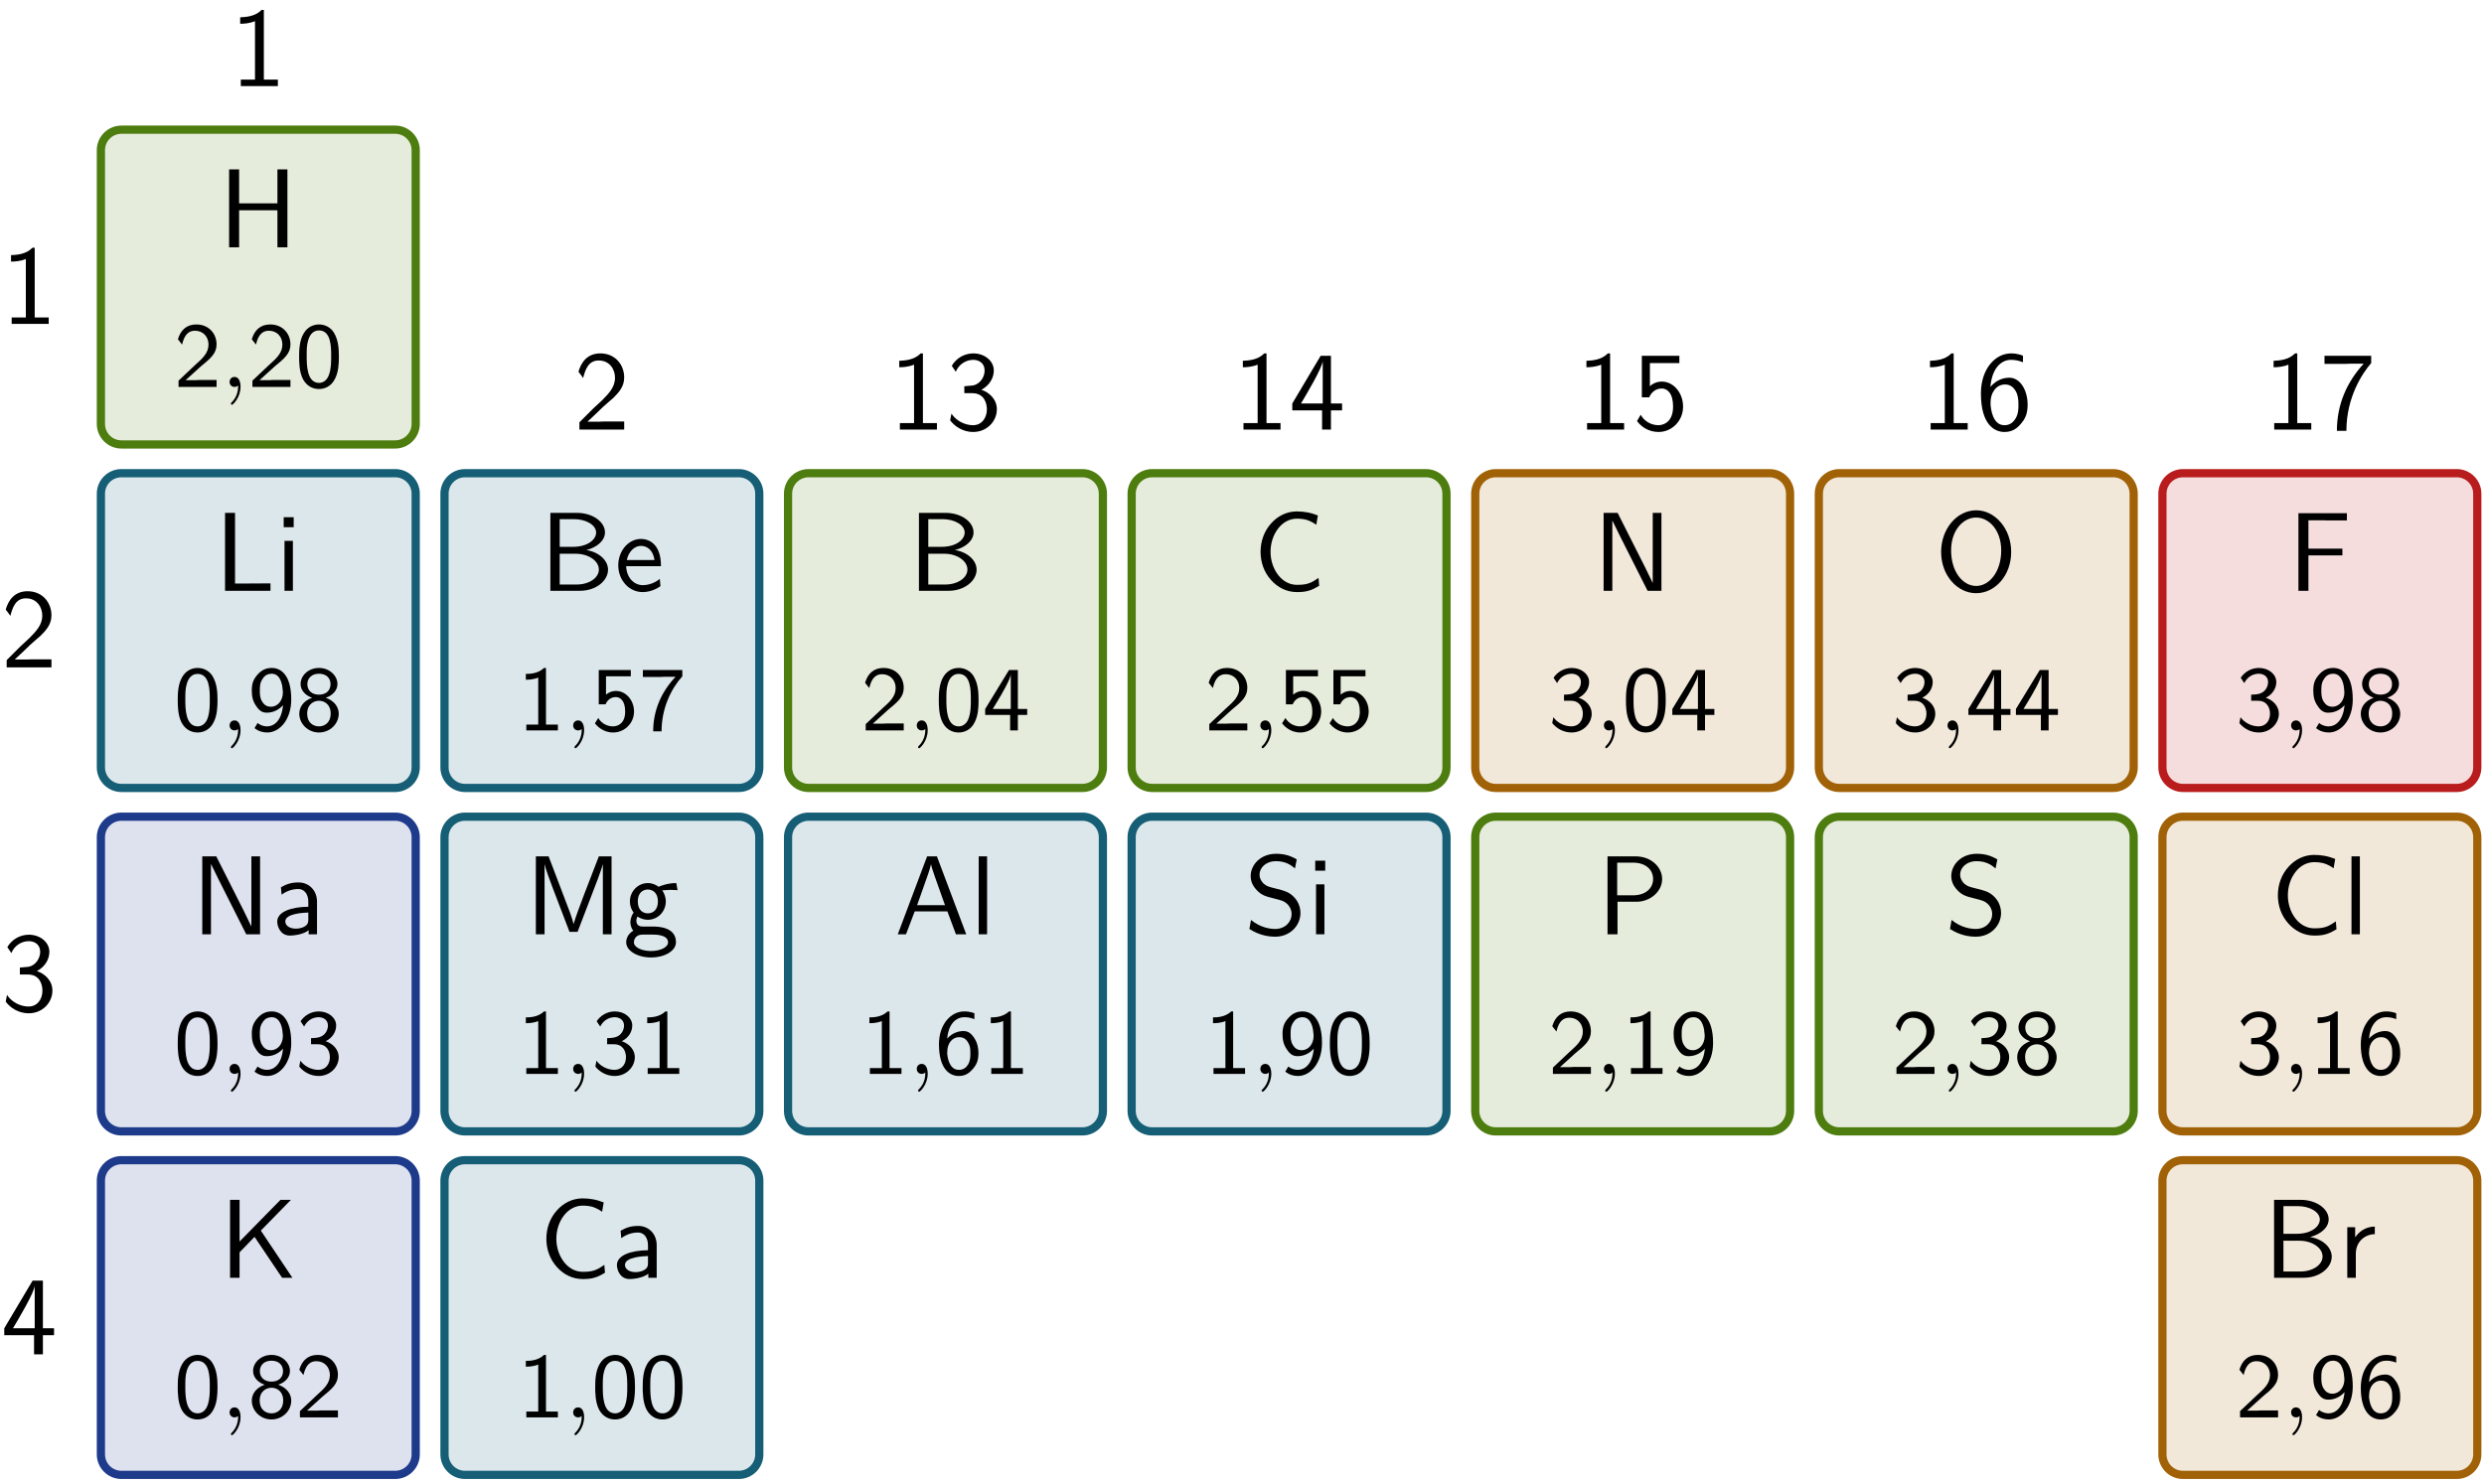 <?xml version="1.0" encoding="UTF-8"?>
<svg xmlns="http://www.w3.org/2000/svg" xmlns:xlink="http://www.w3.org/1999/xlink" width="241" height="144" viewBox="0 0 241 144">
<defs>
<g>
<g id="glyph-0-0">
<path d="M 5.438 0 L 5.438 -0.719 L 2.531 -0.703 L 2 -0.703 L 2 -7.562 L 1.031 -7.562 L 1.031 0 Z M 5.438 0 "/>
</g>
<g id="glyph-0-1">
<path d="M 1.703 0 L 1.703 -4.844 L 0.891 -4.844 L 0.891 0 Z M 1.781 -6.172 L 1.781 -7.141 L 0.812 -7.141 L 0.812 -6.172 Z M 1.781 -6.172 "/>
</g>
<g id="glyph-0-2">
<path d="M 6.656 0 L 6.656 -7.562 L 5.812 -7.562 L 5.812 -0.781 L 5.797 -0.781 L 5.078 -2.266 L 2.406 -7.562 L 1.047 -7.562 L 1.047 0 L 1.891 0 L 1.891 -6.797 L 1.906 -6.797 L 2.641 -5.297 L 5.312 0 Z M 6.656 0 "/>
</g>
<g id="glyph-0-3">
<path d="M 4.453 0 L 4.453 -3.156 C 4.453 -4.266 3.672 -5.031 2.656 -5.031 C 1.953 -5.031 1.469 -4.859 0.953 -4.562 L 1.016 -3.844 C 1.578 -4.25 2.125 -4.391 2.656 -4.391 C 3.172 -4.391 3.609 -3.953 3.609 -3.141 L 3.609 -2.672 C 1.969 -2.656 0.594 -2.188 0.594 -1.234 C 0.594 -0.766 0.891 0.125 1.828 0.125 C 1.984 0.125 3.016 0.094 3.641 -0.391 L 3.641 0 Z M 3.609 -1.438 C 3.609 -1.234 3.609 -0.953 3.234 -0.75 C 2.922 -0.562 2.516 -0.547 2.391 -0.547 C 1.859 -0.547 1.375 -0.797 1.375 -1.25 C 1.375 -2.016 3.141 -2.094 3.609 -2.109 Z M 3.609 -1.438 "/>
</g>
<g id="glyph-0-4">
<path d="M 7.094 0 L 4.031 -4.578 L 6.953 -7.562 L 5.938 -7.562 L 1.969 -3.516 L 1.969 -7.562 L 1.047 -7.562 L 1.047 0 L 1.969 0 L 1.969 -2.469 L 3.422 -3.969 L 6.094 0 Z M 7.094 0 "/>
</g>
<g id="glyph-0-5">
<path d="M 6.656 -2.047 C 6.656 -3 5.703 -3.781 4.547 -3.953 C 5.547 -4.203 6.359 -4.844 6.359 -5.672 C 6.359 -6.672 5.188 -7.562 3.641 -7.562 L 1.062 -7.562 L 1.062 0 L 3.938 0 C 5.5 0 6.656 -0.984 6.656 -2.047 Z M 5.5 -5.656 C 5.5 -5 4.734 -4.266 3.234 -4.266 L 1.969 -4.266 L 1.969 -6.953 L 3.344 -6.953 C 4.547 -6.953 5.5 -6.375 5.5 -5.656 Z M 5.766 -2.062 C 5.766 -1.25 4.812 -0.609 3.625 -0.609 L 1.969 -0.609 L 1.969 -3.594 L 3.547 -3.594 C 4.703 -3.594 5.766 -2.938 5.766 -2.062 Z M 5.766 -2.062 "/>
</g>
<g id="glyph-0-6">
<path d="M 4.516 -2.391 C 4.516 -2.766 4.5 -3.578 4.078 -4.234 C 3.625 -4.906 2.969 -5.031 2.578 -5.031 C 1.359 -5.031 0.375 -3.875 0.375 -2.469 C 0.375 -1.031 1.422 0.125 2.734 0.125 C 3.422 0.125 4.047 -0.141 4.469 -0.453 L 4.406 -1.156 C 3.719 -0.594 3 -0.547 2.75 -0.547 C 1.875 -0.547 1.172 -1.312 1.141 -2.391 Z M 3.891 -2.984 L 1.203 -2.984 C 1.375 -3.812 1.953 -4.359 2.578 -4.359 C 3.141 -4.359 3.75 -3.984 3.891 -2.984 Z M 3.891 -2.984 "/>
</g>
<g id="glyph-0-7">
<path d="M 8.438 0 L 8.438 -7.562 L 7.203 -7.562 L 5.781 -3.875 C 5.406 -2.875 4.891 -1.531 4.766 -1.016 L 4.75 -1.016 C 4.703 -1.25 4.562 -1.641 4.406 -2.109 L 2.688 -6.625 L 2.328 -7.562 L 1.094 -7.562 L 1.094 0 L 1.938 0 L 1.938 -6.766 L 1.953 -6.766 C 2.016 -6.406 2.453 -5.219 2.734 -4.484 L 4.359 -0.234 L 5.141 -0.234 L 6.594 -4.031 L 7.125 -5.422 C 7.234 -5.734 7.531 -6.516 7.578 -6.766 L 7.594 -6.766 L 7.594 0 Z M 8.438 0 "/>
</g>
<g id="glyph-0-8">
<path d="M 5.297 -4.281 L 5.172 -4.969 C 4.406 -4.969 3.781 -4.75 3.453 -4.609 C 3.219 -4.797 2.844 -4.969 2.406 -4.969 C 1.469 -4.969 0.672 -4.172 0.672 -3.188 C 0.672 -2.781 0.812 -2.391 1.031 -2.109 C 0.719 -1.656 0.719 -1.234 0.719 -1.172 C 0.719 -0.891 0.812 -0.578 1 -0.344 C 0.438 -0.016 0.312 0.484 0.312 0.781 C 0.312 1.594 1.391 2.25 2.719 2.25 C 4.062 2.25 5.141 1.609 5.141 0.766 C 5.141 -0.75 3.312 -0.75 2.891 -0.75 L 1.938 -0.75 C 1.781 -0.75 1.297 -0.75 1.297 -1.328 C 1.297 -1.453 1.344 -1.625 1.422 -1.719 C 1.641 -1.562 2 -1.406 2.406 -1.406 C 3.391 -1.406 4.156 -2.219 4.156 -3.188 C 4.156 -3.703 3.922 -4.109 3.797 -4.281 L 3.844 -4.266 C 4.078 -4.266 4.391 -4.312 4.641 -4.312 C 4.844 -4.312 5.297 -4.281 5.297 -4.281 Z M 3.391 -3.188 C 3.391 -2.328 2.875 -2.031 2.406 -2.031 C 2 -2.031 1.438 -2.281 1.438 -3.188 C 1.438 -4.094 2 -4.344 2.406 -4.344 C 2.875 -4.344 3.391 -4.031 3.391 -3.188 Z M 4.375 0.781 C 4.375 1.266 3.625 1.625 2.719 1.625 C 1.844 1.625 1.062 1.281 1.062 0.781 C 1.062 0.734 1.062 0.031 1.922 0.031 L 2.906 0.031 C 3.141 0.031 4.375 0.031 4.375 0.781 Z M 4.375 0.781 "/>
</g>
<g id="glyph-0-9">
<path d="M 6.406 -0.484 L 6.344 -1.25 C 6.016 -1.031 5.703 -0.812 5.328 -0.703 C 4.984 -0.594 4.609 -0.578 4.234 -0.578 C 3.516 -0.578 2.875 -0.953 2.438 -1.516 C 1.938 -2.156 1.688 -2.969 1.688 -3.781 C 1.688 -4.609 1.938 -5.422 2.438 -6.062 C 2.875 -6.625 3.516 -7 4.234 -7 C 4.562 -7 4.891 -6.969 5.219 -6.875 C 5.547 -6.766 5.844 -6.609 6.125 -6.406 L 6.281 -7.312 C 5.953 -7.438 5.609 -7.547 5.266 -7.609 C 4.922 -7.672 4.578 -7.703 4.234 -7.703 C 3.266 -7.703 2.391 -7.266 1.75 -6.547 C 1.062 -5.797 0.719 -4.797 0.719 -3.781 C 0.719 -2.766 1.062 -1.781 1.75 -1.031 C 2.391 -0.312 3.266 0.125 4.234 0.125 C 4.609 0.125 5 0.109 5.359 0 C 5.734 -0.094 6.078 -0.297 6.406 -0.484 Z M 6.406 -0.484 "/>
</g>
<g id="glyph-0-10">
<path d="M 6.953 0 L 4.109 -7.562 L 3.156 -7.562 L 0.312 0 L 1.109 0 L 1.953 -2.219 L 5.125 -2.219 L 5.953 0 Z M 4.891 -2.828 L 2.188 -2.828 C 2.734 -4.391 2.328 -3.25 2.891 -4.812 C 3.125 -5.453 3.453 -6.375 3.531 -6.781 L 3.547 -6.781 C 3.562 -6.625 3.641 -6.359 3.891 -5.641 Z M 4.891 -2.828 "/>
</g>
<g id="glyph-0-11">
<path d="M 1.703 0 L 1.703 -7.562 L 0.891 -7.562 L 0.891 0 Z M 1.703 0 "/>
</g>
<g id="glyph-0-12">
<path d="M 5.438 -2.062 C 5.438 -2.766 5.109 -3.297 4.859 -3.562 C 4.359 -4.094 3.984 -4.203 2.984 -4.453 C 2.359 -4.609 2.188 -4.641 1.859 -4.922 C 1.781 -5 1.469 -5.312 1.469 -5.797 C 1.469 -6.438 2.062 -7.094 3.062 -7.094 C 3.984 -7.094 4.5 -6.734 4.906 -6.391 L 5.078 -7.266 C 4.469 -7.625 3.875 -7.812 3.078 -7.812 C 1.562 -7.812 0.609 -6.734 0.609 -5.656 C 0.609 -5.188 0.766 -4.734 1.203 -4.281 C 1.656 -3.781 2.141 -3.656 2.781 -3.5 C 3.703 -3.266 3.812 -3.234 4.125 -2.969 C 4.344 -2.781 4.578 -2.422 4.578 -1.953 C 4.578 -1.234 3.984 -0.516 2.984 -0.516 C 2.547 -0.516 1.562 -0.625 0.641 -1.391 L 0.484 -0.516 C 1.438 0.094 2.312 0.234 3 0.234 C 4.438 0.234 5.438 -0.859 5.438 -2.062 Z M 5.438 -2.062 "/>
</g>
<g id="glyph-0-13">
<path d="M 6.344 -5.359 C 6.344 -6.531 5.266 -7.562 3.766 -7.562 L 1.047 -7.562 L 1.047 0 L 2.016 0 L 2.016 -3.156 L 3.844 -3.156 C 5.188 -3.156 6.344 -4.141 6.344 -5.359 Z M 5.469 -5.359 C 5.469 -4.5 4.781 -3.781 3.516 -3.781 L 1.984 -3.781 L 1.984 -6.953 L 3.516 -6.953 C 4.719 -6.953 5.469 -6.297 5.469 -5.359 Z M 5.469 -5.359 "/>
</g>
<g id="glyph-0-14">
<path d="M 7.406 -3.766 C 7.406 -6.047 5.828 -7.812 4.016 -7.812 C 2.156 -7.812 0.609 -6.031 0.609 -3.766 C 0.609 -1.453 2.219 0.234 4 0.234 C 5.828 0.234 7.406 -1.469 7.406 -3.766 Z M 6.438 -3.922 C 6.438 -1.797 5.25 -0.469 4.016 -0.469 C 2.719 -0.469 1.578 -1.828 1.578 -3.922 C 1.578 -5.922 2.781 -7.109 4 -7.109 C 5.266 -7.109 6.438 -5.875 6.438 -3.922 Z M 6.438 -3.922 "/>
</g>
<g id="glyph-0-15">
<path d="M 5.734 -6.828 L 5.734 -7.531 L 1.031 -7.531 L 1.031 0 L 2 0 L 2 -3.438 L 5.297 -3.438 L 5.297 -4.094 L 2 -4.094 L 2 -6.844 L 3.422 -6.844 C 3.562 -6.844 3.688 -6.828 3.812 -6.828 Z M 5.734 -6.828 "/>
</g>
<g id="glyph-0-16">
<path d="M 3.562 -4.234 L 3.562 -4.969 C 2.594 -4.953 2 -4.422 1.656 -3.922 L 1.656 -4.906 L 0.891 -4.906 L 0.891 0 L 1.719 0 L 1.719 -2.328 C 1.719 -3.422 2.5 -4.203 3.562 -4.234 Z M 3.562 -4.234 "/>
</g>
<g id="glyph-0-17">
<path d="M 6.688 0 L 6.688 -7.562 L 5.719 -7.562 L 5.719 -4.266 L 2 -4.266 L 2 -7.562 L 1.031 -7.562 L 1.031 0 L 2 0 L 2 -3.594 L 5.719 -3.594 L 5.719 0 Z M 6.688 0 "/>
</g>
<g id="glyph-0-18">
<path d="M 4.625 0 L 4.625 -0.625 L 3.266 -0.625 L 3.266 -7.391 L 3.047 -7.391 C 2.406 -6.734 1.5 -6.703 0.969 -6.672 L 0.969 -6.047 C 1.328 -6.047 1.859 -6.078 2.406 -6.297 L 2.406 -0.625 L 1.031 -0.625 L 1.031 0 Z M 4.625 0 "/>
</g>
<g id="glyph-0-19">
<path d="M 4.891 0 L 4.891 -0.781 L 2.906 -0.781 C 2.781 -0.781 2.656 -0.766 2.516 -0.766 L 1.328 -0.766 C 1.672 -1.062 2.516 -1.891 2.844 -2.203 C 3.047 -2.406 3.609 -2.859 3.812 -3.047 C 4.312 -3.547 4.891 -4.125 4.891 -5.047 C 4.891 -6.297 4.016 -7.391 2.578 -7.391 C 1.328 -7.391 0.719 -6.547 0.453 -5.609 C 0.594 -5.422 0.641 -5.359 0.672 -5.328 C 0.688 -5.297 0.797 -5.156 0.906 -5 C 1.125 -5.844 1.422 -6.703 2.422 -6.703 C 3.453 -6.703 4 -5.875 4 -5.031 C 4 -4.094 3.375 -3.484 2.734 -2.828 L 1.891 -2.047 L 0.547 -0.703 L 0.547 0 Z M 4.891 0 "/>
</g>
<g id="glyph-0-20">
<path d="M 4.984 -1.969 C 4.984 -2.953 4.219 -3.625 3.484 -3.859 C 4.312 -4.312 4.688 -5.047 4.688 -5.734 C 4.688 -6.672 3.781 -7.391 2.703 -7.391 C 1.859 -7.391 1.062 -6.953 0.609 -6.188 L 1 -5.609 C 1.312 -6.375 2.031 -6.766 2.688 -6.766 C 3.266 -6.766 3.797 -6.438 3.797 -5.734 C 3.797 -5.078 3.344 -4.422 2.688 -4.281 C 2.625 -4.266 2.594 -4.266 1.828 -4.203 L 1.828 -3.531 L 2.594 -3.531 C 3.781 -3.531 4.016 -2.516 4.016 -1.969 C 4.016 -1.125 3.516 -0.422 2.672 -0.422 C 1.922 -0.422 1.062 -0.812 0.578 -1.547 L 0.453 -0.891 C 1.25 0.125 2.25 0.234 2.688 0.234 C 4.031 0.234 4.984 -0.812 4.984 -1.969 Z M 4.984 -1.969 "/>
</g>
<g id="glyph-0-21">
<path d="M 5.141 -1.859 L 5.141 -2.531 L 4.062 -2.531 L 4.062 -7.156 L 3.062 -7.156 L 0.312 -2.531 L 0.312 -1.859 L 3.203 -1.859 L 3.203 0 L 4.062 0 L 4.062 -1.859 Z M 3.266 -2.531 L 1.156 -2.531 C 1.719 -3.469 3.25 -6.047 3.266 -6.672 Z M 3.266 -2.531 "/>
</g>
<g id="glyph-0-22">
<path d="M 4.891 -2.219 C 4.891 -3.578 3.953 -4.656 2.828 -4.656 C 2.406 -4.656 1.984 -4.5 1.672 -4.203 L 1.672 -6.453 L 4.531 -6.453 L 4.531 -7.156 L 0.891 -7.156 L 0.891 -3.125 L 1.609 -3.125 C 1.781 -3.562 2.188 -3.984 2.828 -3.984 C 3.344 -3.984 3.922 -3.547 3.922 -2.234 C 3.922 -0.422 2.594 -0.422 2.5 -0.422 C 1.766 -0.422 1.094 -0.844 0.781 -1.438 L 0.422 -0.828 C 0.875 -0.203 1.625 0.234 2.516 0.234 C 3.812 0.234 4.891 -0.844 4.891 -2.219 Z M 4.891 -2.219 "/>
</g>
<g id="glyph-0-23">
<path d="M 4.984 -2.422 C 4.984 -3.812 4.266 -5.031 3.219 -5.031 C 2.875 -5.031 2.047 -4.953 1.375 -4.141 C 1.516 -5.891 2.375 -6.766 3.375 -6.766 C 3.797 -6.766 4.141 -6.688 4.531 -6.531 L 4.531 -7.172 C 3.969 -7.391 3.516 -7.391 3.375 -7.391 C 1.828 -7.391 0.453 -5.859 0.453 -3.516 C 0.453 -0.422 1.812 0.234 2.734 0.234 C 3.391 0.234 3.859 -0.016 4.281 -0.5 C 4.781 -1.062 4.984 -1.562 4.984 -2.422 Z M 4.094 -2.422 C 4.094 -2.047 4.094 -1.547 3.828 -1.094 C 3.641 -0.797 3.359 -0.422 2.734 -0.422 C 1.578 -0.422 1.422 -2.031 1.391 -2.391 C 1.391 -2.547 1.391 -2.562 1.391 -2.688 C 1.391 -3.5 1.891 -4.375 2.797 -4.375 C 3.312 -4.375 3.625 -4.094 3.844 -3.703 C 4.062 -3.297 4.094 -2.906 4.094 -2.422 Z M 4.094 -2.422 "/>
</g>
<g id="glyph-0-24">
<path d="M 4.984 -6.453 L 4.984 -7.156 L 0.453 -7.156 L 0.453 -6.375 L 2.531 -6.375 C 2.656 -6.375 2.797 -6.391 2.922 -6.391 L 4.25 -6.391 C 2.625 -4.609 1.656 -2.438 1.656 0.125 L 2.578 0.125 C 2.578 -3.156 4.141 -5.484 4.984 -6.453 Z M 4.984 -6.453 "/>
</g>
<g id="glyph-1-0">
<path d="M 4.234 -2.922 C 4.234 -3.766 4.172 -4.562 3.75 -5.266 C 3.453 -5.766 2.891 -6.062 2.312 -6.062 C 1.859 -6.062 1.219 -5.891 0.812 -5.188 C 0.391 -4.484 0.375 -3.531 0.375 -2.922 C 0.375 -2.469 0.375 -1.438 0.766 -0.719 C 1.219 0.078 1.906 0.203 2.297 0.203 C 2.812 0.203 3.469 -0.016 3.844 -0.766 C 4.188 -1.422 4.234 -2.203 4.234 -2.922 Z M 3.484 -3.016 C 3.484 -2.406 3.484 -1.797 3.281 -1.203 C 3.078 -0.594 2.656 -0.391 2.312 -0.391 C 1.109 -0.391 1.109 -2.172 1.109 -3.016 C 1.109 -3.594 1.109 -4.047 1.25 -4.516 C 1.422 -5.125 1.781 -5.484 2.297 -5.484 C 3.484 -5.484 3.484 -3.859 3.484 -3.016 Z M 3.484 -3.016 "/>
</g>
<g id="glyph-1-1">
<path d="M 4.219 -3 C 4.219 -5.438 3.172 -6.062 2.328 -6.062 C 1.828 -6.062 1.375 -5.891 0.984 -5.453 C 0.531 -4.953 0.391 -4.547 0.391 -3.875 C 0.391 -3.25 0.5 -2.828 0.812 -2.375 C 1.125 -1.891 1.422 -1.719 1.859 -1.719 C 2.625 -1.719 3.172 -2.156 3.422 -2.453 C 3.281 -0.859 2.484 -0.391 1.891 -0.391 C 1.641 -0.391 1.297 -0.438 0.953 -0.719 L 0.656 -0.219 C 1.062 0.094 1.469 0.203 1.891 0.203 C 3.094 0.203 4.219 -1.047 4.219 -3 Z M 3.406 -3.672 C 3.406 -2.938 2.938 -2.297 2.25 -2.297 C 1.766 -2.297 1.547 -2.562 1.406 -2.781 C 1.172 -3.141 1.172 -3.5 1.172 -3.875 C 1.172 -4.266 1.172 -4.641 1.469 -5.047 C 1.562 -5.188 1.797 -5.5 2.328 -5.5 C 3.266 -5.5 3.375 -4.203 3.391 -3.891 C 3.406 -3.828 3.406 -3.734 3.406 -3.672 Z M 3.406 -3.672 "/>
</g>
<g id="glyph-1-2">
<path d="M 4.219 -1.625 C 4.219 -2.188 3.875 -2.844 2.953 -3.172 C 3.531 -3.344 4.094 -3.828 4.094 -4.5 C 4.094 -5.312 3.312 -6.062 2.312 -6.062 C 1.25 -6.062 0.516 -5.297 0.516 -4.5 C 0.516 -3.828 1.078 -3.344 1.641 -3.172 C 0.688 -2.828 0.391 -2.156 0.391 -1.625 C 0.391 -0.641 1.234 0.203 2.297 0.203 C 3.391 0.203 4.219 -0.656 4.219 -1.625 Z M 3.422 -4.484 C 3.422 -3.922 3.047 -3.469 2.297 -3.469 C 1.594 -3.469 1.172 -3.891 1.172 -4.484 C 1.172 -5.078 1.609 -5.5 2.297 -5.5 C 3.031 -5.5 3.422 -5.062 3.422 -4.484 Z M 3.438 -1.625 C 3.438 -0.797 2.891 -0.391 2.312 -0.391 C 1.672 -0.391 1.156 -0.812 1.156 -1.625 C 1.156 -2.578 1.844 -2.875 2.297 -2.875 C 2.812 -2.875 3.438 -2.547 3.438 -1.625 Z M 3.438 -1.625 "/>
</g>
<g id="glyph-1-3">
<path d="M 4.219 -1.625 C 4.219 -2.328 3.688 -2.922 2.953 -3.172 C 3.594 -3.484 3.969 -4.078 3.969 -4.688 C 3.969 -5.469 3.203 -6.062 2.281 -6.062 C 1.531 -6.062 0.891 -5.672 0.516 -5.109 L 0.859 -4.594 C 1.25 -5.375 1.938 -5.5 2.266 -5.5 C 2.719 -5.5 3.172 -5.25 3.172 -4.688 C 3.172 -4.359 2.984 -3.594 2.016 -3.5 C 1.844 -3.484 1.703 -3.469 1.531 -3.469 L 1.531 -2.875 L 2.203 -2.875 C 3.078 -2.875 3.359 -2.172 3.359 -1.625 C 3.359 -0.922 2.938 -0.391 2.25 -0.391 C 1.516 -0.391 0.828 -0.797 0.5 -1.281 C 0.422 -0.922 0.422 -0.891 0.391 -0.703 C 0.828 -0.172 1.5 0.203 2.266 0.203 C 3.406 0.203 4.219 -0.688 4.219 -1.625 Z M 4.219 -1.625 "/>
</g>
<g id="glyph-1-4">
<path d="M 4.141 0 L 4.141 -0.672 L 2.453 -0.672 C 2.344 -0.672 2.25 -0.656 2.141 -0.656 L 1.141 -0.656 L 2.625 -2 C 3.562 -2.766 4.141 -3.25 4.141 -4.125 C 4.141 -5.156 3.406 -6.062 2.172 -6.062 C 1.234 -6.062 0.656 -5.516 0.391 -4.625 L 0.797 -4.109 C 1.031 -5.156 1.5 -5.453 2.047 -5.453 C 2.859 -5.453 3.359 -4.844 3.359 -4.109 C 3.359 -3.297 2.781 -2.766 2.109 -2.172 L 0.453 -0.609 L 0.453 0 Z M 4.141 0 "/>
</g>
<g id="glyph-1-5">
<path d="M 3.922 0 L 3.922 -0.562 L 2.766 -0.562 L 2.766 -6.062 L 2.578 -6.062 C 1.984 -5.484 1.125 -5.484 0.812 -5.484 L 0.812 -4.922 C 1.062 -4.922 1.516 -4.922 2.016 -5.125 L 2.016 -0.562 L 0.859 -0.562 L 0.859 0 Z M 3.922 0 "/>
</g>
<g id="glyph-1-6">
<path d="M 4.141 -1.828 C 4.141 -2.938 3.344 -3.828 2.391 -3.828 C 2.281 -3.828 1.844 -3.828 1.422 -3.469 L 1.422 -5.25 L 3.828 -5.25 L 3.828 -5.859 L 0.719 -5.859 L 0.719 -2.531 L 1.375 -2.531 C 1.656 -3.188 2.203 -3.234 2.375 -3.234 C 2.75 -3.234 3.281 -2.953 3.281 -1.828 C 3.281 -0.734 2.641 -0.391 2.094 -0.391 C 1.625 -0.391 1.016 -0.609 0.672 -1.203 L 0.344 -0.688 C 0.5 -0.484 1.094 0.203 2.109 0.203 C 3.234 0.203 4.141 -0.703 4.141 -1.828 Z M 4.141 -1.828 "/>
</g>
<g id="glyph-1-7">
<path d="M 4.219 -5.25 L 4.219 -5.859 L 0.391 -5.859 L 0.391 -5.188 L 2.141 -5.188 C 2.25 -5.188 2.359 -5.203 2.469 -5.203 L 3.562 -5.203 C 2.172 -3.734 1.391 -1.922 1.391 0.094 L 2.203 0.094 C 2.203 -2.219 3.188 -4.109 4.219 -5.25 Z M 4.219 -5.25 "/>
</g>
<g id="glyph-1-8">
<path d="M 4.344 -1.5 L 4.344 -2.078 L 3.438 -2.078 L 3.438 -5.859 L 2.578 -5.859 L 0.266 -2.078 L 0.266 -1.5 L 2.688 -1.5 L 2.688 0 L 3.438 0 L 3.438 -1.5 Z M 2.75 -2.078 L 1 -2.078 L 1.547 -2.984 C 1.828 -3.438 2.734 -5 2.75 -5.453 Z M 2.75 -2.078 "/>
</g>
<g id="glyph-1-9">
<path d="M 4.219 -2 C 4.219 -2.5 4.141 -2.953 3.844 -3.438 C 3.484 -4 3.172 -4.156 2.75 -4.156 C 2.406 -4.156 1.734 -4.047 1.188 -3.422 C 1.281 -4.625 1.891 -5.5 2.859 -5.5 C 3.031 -5.5 3.359 -5.5 3.828 -5.312 L 3.828 -5.891 C 3.391 -6.047 3.047 -6.062 2.844 -6.062 C 1.547 -6.062 0.391 -4.812 0.391 -2.875 C 0.391 -0.422 1.469 0.203 2.312 0.203 C 2.859 0.203 3.25 0 3.609 -0.406 C 4.047 -0.875 4.219 -1.297 4.219 -2 Z M 3.438 -2 C 3.438 -1.656 3.438 -1.281 3.203 -0.891 C 3.031 -0.625 2.781 -0.391 2.312 -0.391 C 1.359 -0.391 1.219 -1.672 1.188 -1.969 C 1.188 -2.094 1.188 -2.109 1.203 -2.203 C 1.203 -2.891 1.625 -3.562 2.359 -3.562 C 2.703 -3.562 3 -3.438 3.234 -3.016 C 3.422 -2.703 3.438 -2.406 3.438 -2 Z M 3.438 -2 "/>
</g>
<g id="glyph-2-0">
<path d="M 1.859 -0.016 C 1.859 -0.578 1.656 -0.969 1.281 -0.969 C 0.969 -0.969 0.797 -0.734 0.797 -0.484 C 0.797 -0.234 0.969 0 1.281 0 C 1.406 0 1.547 -0.047 1.625 -0.141 C 1.625 0.156 1.625 0.891 0.969 1.531 C 0.922 1.578 0.922 1.594 0.922 1.625 C 0.922 1.688 0.984 1.734 1.031 1.734 C 1.125 1.734 1.859 1.031 1.859 -0.016 Z M 1.859 -0.016 "/>
</g>
</g>
</defs>
<path fill-rule="nonzero" fill="rgb(86.234%, 90.529%, 91.881%)" fill-opacity="1" stroke-width="0.797" stroke-linecap="butt" stroke-linejoin="miter" stroke="rgb(8.234%, 36.864%, 45.882%)" stroke-opacity="1" stroke-miterlimit="10" d="M 13.279 15.272 L -13.28 15.272 C -14.381 15.272 -15.272 14.382 -15.272 13.28 L -15.272 -13.279 C -15.272 -14.38 -14.381 -15.275 -13.28 -15.275 L 13.279 -15.275 C 14.38 -15.275 15.271 -14.38 15.271 -13.279 L 15.271 13.28 C 15.271 14.382 14.38 15.272 13.279 15.272 Z M 13.279 15.272 " transform="matrix(1, 0, 0, -1, 25.061, 61.194)"/>
<g fill="rgb(0%, 0%, 0%)" fill-opacity="1">
<use xlink:href="#glyph-0-0" x="20.804" y="57.336"/>
<use xlink:href="#glyph-0-1" x="26.713" y="57.336"/>
</g>
<g fill="rgb(0%, 0%, 0%)" fill-opacity="1">
<use xlink:href="#glyph-1-0" x="16.87" y="70.885"/>
</g>
<g fill="rgb(0%, 0%, 0%)" fill-opacity="1">
<use xlink:href="#glyph-2-0" x="21.478" y="70.885"/>
</g>
<g fill="rgb(0%, 0%, 0%)" fill-opacity="1">
<use xlink:href="#glyph-1-1" x="24.038" y="70.885"/>
<use xlink:href="#glyph-1-2" x="28.646" y="70.885"/>
</g>
<path fill-rule="nonzero" fill="rgb(86.765%, 88.411%, 93.117%)" fill-opacity="1" stroke-width="0.797" stroke-linecap="butt" stroke-linejoin="miter" stroke="rgb(11.765%, 22.745%, 54.117%)" stroke-opacity="1" stroke-miterlimit="10" d="M 13.279 -18.064 L -13.28 -18.064 C -14.381 -18.064 -15.272 -18.954 -15.272 -20.056 L -15.272 -46.615 C -15.272 -47.716 -14.381 -48.607 -13.28 -48.607 L 13.279 -48.607 C 14.38 -48.607 15.271 -47.716 15.271 -46.615 L 15.271 -20.056 C 15.271 -18.954 14.38 -18.064 13.279 -18.064 Z M 13.279 -18.064 " transform="matrix(1, 0, 0, -1, 25.061, 61.194)"/>
<g fill="rgb(0%, 0%, 0%)" fill-opacity="1">
<use xlink:href="#glyph-0-2" x="18.577" y="90.671"/>
<use xlink:href="#glyph-0-3" x="26.304" y="90.671"/>
</g>
<g fill="rgb(0%, 0%, 0%)" fill-opacity="1">
<use xlink:href="#glyph-1-0" x="16.87" y="104.22"/>
</g>
<g fill="rgb(0%, 0%, 0%)" fill-opacity="1">
<use xlink:href="#glyph-2-0" x="21.478" y="104.22"/>
</g>
<g fill="rgb(0%, 0%, 0%)" fill-opacity="1">
<use xlink:href="#glyph-1-1" x="24.038" y="104.22"/>
<use xlink:href="#glyph-1-3" x="28.646" y="104.22"/>
</g>
<path fill-rule="nonzero" fill="rgb(86.765%, 88.411%, 93.117%)" fill-opacity="1" stroke-width="0.797" stroke-linecap="butt" stroke-linejoin="miter" stroke="rgb(11.765%, 22.745%, 54.117%)" stroke-opacity="1" stroke-miterlimit="10" d="M 13.279 -51.4 L -13.28 -51.4 C -14.381 -51.4 -15.272 -52.29 -15.272 -53.392 L -15.272 -79.951 C -15.272 -81.052 -14.381 -81.943 -13.28 -81.943 L 13.279 -81.943 C 14.38 -81.943 15.271 -81.052 15.271 -79.951 L 15.271 -53.392 C 15.271 -52.29 14.38 -51.4 13.279 -51.4 Z M 13.279 -51.4 " transform="matrix(1, 0, 0, -1, 25.061, 61.194)"/>
<g fill="rgb(0%, 0%, 0%)" fill-opacity="1">
<use xlink:href="#glyph-0-4" x="21.274" y="124.006"/>
</g>
<g fill="rgb(0%, 0%, 0%)" fill-opacity="1">
<use xlink:href="#glyph-1-0" x="16.87" y="137.555"/>
</g>
<g fill="rgb(0%, 0%, 0%)" fill-opacity="1">
<use xlink:href="#glyph-2-0" x="21.478" y="137.555"/>
</g>
<g fill="rgb(0%, 0%, 0%)" fill-opacity="1">
<use xlink:href="#glyph-1-2" x="24.038" y="137.555"/>
<use xlink:href="#glyph-1-4" x="28.646" y="137.555"/>
</g>
<path fill-rule="nonzero" fill="rgb(86.234%, 90.529%, 91.881%)" fill-opacity="1" stroke-width="0.797" stroke-linecap="butt" stroke-linejoin="miter" stroke="rgb(8.234%, 36.864%, 45.882%)" stroke-opacity="1" stroke-miterlimit="10" d="M 46.615 15.272 L 20.056 15.272 C 18.955 15.272 18.064 14.382 18.064 13.28 L 18.064 -13.279 C 18.064 -14.38 18.955 -15.275 20.056 -15.275 L 46.615 -15.275 C 47.716 -15.275 48.607 -14.38 48.607 -13.279 L 48.607 13.28 C 48.607 14.382 47.716 15.272 46.615 15.272 Z M 46.615 15.272 " transform="matrix(1, 0, 0, -1, 25.061, 61.194)"/>
<g fill="rgb(0%, 0%, 0%)" fill-opacity="1">
<use xlink:href="#glyph-0-5" x="52.336" y="57.336"/>
<use xlink:href="#glyph-0-6" x="59.609" y="57.336"/>
</g>
<g fill="rgb(0%, 0%, 0%)" fill-opacity="1">
<use xlink:href="#glyph-1-5" x="50.205" y="70.885"/>
</g>
<g fill="rgb(0%, 0%, 0%)" fill-opacity="1">
<use xlink:href="#glyph-2-0" x="54.813" y="70.885"/>
</g>
<g fill="rgb(0%, 0%, 0%)" fill-opacity="1">
<use xlink:href="#glyph-1-6" x="57.373" y="70.885"/>
<use xlink:href="#glyph-1-7" x="61.981" y="70.885"/>
</g>
<path fill-rule="nonzero" fill="rgb(86.234%, 90.529%, 91.881%)" fill-opacity="1" stroke-width="0.797" stroke-linecap="butt" stroke-linejoin="miter" stroke="rgb(8.234%, 36.864%, 45.882%)" stroke-opacity="1" stroke-miterlimit="10" d="M 46.615 -18.064 L 20.056 -18.064 C 18.955 -18.064 18.064 -18.954 18.064 -20.056 L 18.064 -46.615 C 18.064 -47.716 18.955 -48.607 20.056 -48.607 L 46.615 -48.607 C 47.716 -48.607 48.607 -47.716 48.607 -46.615 L 48.607 -20.056 C 48.607 -18.954 47.716 -18.064 46.615 -18.064 Z M 46.615 -18.064 " transform="matrix(1, 0, 0, -1, 25.061, 61.194)"/>
<g fill="rgb(0%, 0%, 0%)" fill-opacity="1">
<use xlink:href="#glyph-0-7" x="50.896" y="90.671"/>
<use xlink:href="#glyph-0-8" x="60.441" y="90.671"/>
</g>
<g fill="rgb(0%, 0%, 0%)" fill-opacity="1">
<use xlink:href="#glyph-1-5" x="50.205" y="104.22"/>
</g>
<g fill="rgb(0%, 0%, 0%)" fill-opacity="1">
<use xlink:href="#glyph-2-0" x="54.813" y="104.22"/>
</g>
<g fill="rgb(0%, 0%, 0%)" fill-opacity="1">
<use xlink:href="#glyph-1-3" x="57.373" y="104.22"/>
<use xlink:href="#glyph-1-5" x="61.981" y="104.22"/>
</g>
<path fill-rule="nonzero" fill="rgb(86.234%, 90.529%, 91.881%)" fill-opacity="1" stroke-width="0.797" stroke-linecap="butt" stroke-linejoin="miter" stroke="rgb(8.234%, 36.864%, 45.882%)" stroke-opacity="1" stroke-miterlimit="10" d="M 46.615 -51.4 L 20.056 -51.4 C 18.955 -51.4 18.064 -52.29 18.064 -53.392 L 18.064 -79.951 C 18.064 -81.052 18.955 -81.943 20.056 -81.943 L 46.615 -81.943 C 47.716 -81.943 48.607 -81.052 48.607 -79.951 L 48.607 -53.392 C 48.607 -52.29 47.716 -51.4 46.615 -51.4 Z M 46.615 -51.4 " transform="matrix(1, 0, 0, -1, 25.061, 61.194)"/>
<g fill="rgb(0%, 0%, 0%)" fill-opacity="1">
<use xlink:href="#glyph-0-9" x="52.29" y="124.006"/>
<use xlink:href="#glyph-0-3" x="59.26" y="124.006"/>
</g>
<g fill="rgb(0%, 0%, 0%)" fill-opacity="1">
<use xlink:href="#glyph-1-5" x="50.205" y="137.555"/>
</g>
<g fill="rgb(0%, 0%, 0%)" fill-opacity="1">
<use xlink:href="#glyph-2-0" x="54.813" y="137.555"/>
</g>
<g fill="rgb(0%, 0%, 0%)" fill-opacity="1">
<use xlink:href="#glyph-1-0" x="57.373" y="137.555"/>
<use xlink:href="#glyph-1-0" x="61.981" y="137.555"/>
</g>
<path fill-rule="nonzero" fill="rgb(89.529%, 92.293%, 85.883%)" fill-opacity="1" stroke-width="0.797" stroke-linecap="butt" stroke-linejoin="miter" stroke="rgb(30.196%, 48.627%, 5.881%)" stroke-opacity="1" stroke-miterlimit="10" d="M 79.951 15.272 L 53.392 15.272 C 52.291 15.272 51.396 14.382 51.396 13.28 L 51.396 -13.279 C 51.396 -14.38 52.291 -15.275 53.392 -15.275 L 79.951 -15.275 C 81.052 -15.275 81.943 -14.38 81.943 -13.279 L 81.943 13.28 C 81.943 14.382 81.052 15.272 79.951 15.272 Z M 79.951 15.272 " transform="matrix(1, 0, 0, -1, 25.061, 61.194)"/>
<g fill="rgb(0%, 0%, 0%)" fill-opacity="1">
<use xlink:href="#glyph-0-5" x="88.095" y="57.336"/>
</g>
<g fill="rgb(0%, 0%, 0%)" fill-opacity="1">
<use xlink:href="#glyph-1-4" x="83.54" y="70.885"/>
</g>
<g fill="rgb(0%, 0%, 0%)" fill-opacity="1">
<use xlink:href="#glyph-2-0" x="88.148" y="70.885"/>
</g>
<g fill="rgb(0%, 0%, 0%)" fill-opacity="1">
<use xlink:href="#glyph-1-0" x="90.708" y="70.885"/>
<use xlink:href="#glyph-1-8" x="95.316" y="70.885"/>
</g>
<path fill-rule="nonzero" fill="rgb(86.234%, 90.529%, 91.881%)" fill-opacity="1" stroke-width="0.797" stroke-linecap="butt" stroke-linejoin="miter" stroke="rgb(8.234%, 36.864%, 45.882%)" stroke-opacity="1" stroke-miterlimit="10" d="M 79.951 -18.064 L 53.392 -18.064 C 52.291 -18.064 51.396 -18.954 51.396 -20.056 L 51.396 -46.615 C 51.396 -47.716 52.291 -48.607 53.392 -48.607 L 79.951 -48.607 C 81.052 -48.607 81.943 -47.716 81.943 -46.615 L 81.943 -20.056 C 81.943 -18.954 81.052 -18.064 79.951 -18.064 Z M 79.951 -18.064 " transform="matrix(1, 0, 0, -1, 25.061, 61.194)"/>
<g fill="rgb(0%, 0%, 0%)" fill-opacity="1">
<use xlink:href="#glyph-0-10" x="86.792" y="90.671"/>
<use xlink:href="#glyph-0-11" x="94.065" y="90.671"/>
</g>
<g fill="rgb(0%, 0%, 0%)" fill-opacity="1">
<use xlink:href="#glyph-1-5" x="83.54" y="104.22"/>
</g>
<g fill="rgb(0%, 0%, 0%)" fill-opacity="1">
<use xlink:href="#glyph-2-0" x="88.148" y="104.22"/>
</g>
<g fill="rgb(0%, 0%, 0%)" fill-opacity="1">
<use xlink:href="#glyph-1-9" x="90.708" y="104.22"/>
<use xlink:href="#glyph-1-5" x="95.316" y="104.22"/>
</g>
<path fill-rule="nonzero" fill="rgb(89.529%, 92.293%, 85.883%)" fill-opacity="1" stroke-width="0.797" stroke-linecap="butt" stroke-linejoin="miter" stroke="rgb(30.196%, 48.627%, 5.881%)" stroke-opacity="1" stroke-miterlimit="10" d="M 113.287 15.272 L 86.724 15.272 C 85.626 15.272 84.732 14.382 84.732 13.28 L 84.732 -13.279 C 84.732 -14.38 85.626 -15.275 86.724 -15.275 L 113.287 -15.275 C 114.388 -15.275 115.279 -14.38 115.279 -13.279 L 115.279 13.28 C 115.279 14.382 114.388 15.272 113.287 15.272 Z M 113.287 15.272 " transform="matrix(1, 0, 0, -1, 25.061, 61.194)"/>
<g fill="rgb(0%, 0%, 0%)" fill-opacity="1">
<use xlink:href="#glyph-0-9" x="121.582" y="57.336"/>
</g>
<g fill="rgb(0%, 0%, 0%)" fill-opacity="1">
<use xlink:href="#glyph-1-4" x="116.875" y="70.885"/>
</g>
<g fill="rgb(0%, 0%, 0%)" fill-opacity="1">
<use xlink:href="#glyph-2-0" x="121.483" y="70.885"/>
</g>
<g fill="rgb(0%, 0%, 0%)" fill-opacity="1">
<use xlink:href="#glyph-1-6" x="124.042" y="70.885"/>
<use xlink:href="#glyph-1-6" x="128.65" y="70.885"/>
</g>
<path fill-rule="nonzero" fill="rgb(86.234%, 90.529%, 91.881%)" fill-opacity="1" stroke-width="0.797" stroke-linecap="butt" stroke-linejoin="miter" stroke="rgb(8.234%, 36.864%, 45.882%)" stroke-opacity="1" stroke-miterlimit="10" d="M 113.287 -18.064 L 86.724 -18.064 C 85.626 -18.064 84.732 -18.954 84.732 -20.056 L 84.732 -46.615 C 84.732 -47.716 85.626 -48.607 86.724 -48.607 L 113.287 -48.607 C 114.388 -48.607 115.279 -47.716 115.279 -46.615 L 115.279 -20.056 C 115.279 -18.954 114.388 -18.064 113.287 -18.064 Z M 113.287 -18.064 " transform="matrix(1, 0, 0, -1, 25.061, 61.194)"/>
<g fill="rgb(0%, 0%, 0%)" fill-opacity="1">
<use xlink:href="#glyph-0-12" x="120.733" y="90.671"/>
<use xlink:href="#glyph-0-1" x="126.793" y="90.671"/>
</g>
<g fill="rgb(0%, 0%, 0%)" fill-opacity="1">
<use xlink:href="#glyph-1-5" x="116.875" y="104.22"/>
</g>
<g fill="rgb(0%, 0%, 0%)" fill-opacity="1">
<use xlink:href="#glyph-2-0" x="121.483" y="104.22"/>
</g>
<g fill="rgb(0%, 0%, 0%)" fill-opacity="1">
<use xlink:href="#glyph-1-1" x="124.042" y="104.22"/>
<use xlink:href="#glyph-1-0" x="128.65" y="104.22"/>
</g>
<path fill-rule="nonzero" fill="rgb(94.469%, 90.764%, 85.41%)" fill-opacity="1" stroke-width="0.797" stroke-linecap="butt" stroke-linejoin="miter" stroke="rgb(63.135%, 38.431%, 2.744%)" stroke-opacity="1" stroke-miterlimit="10" d="M 146.623 15.272 L 120.06 15.272 C 118.962 15.272 118.068 14.382 118.068 13.28 L 118.068 -13.279 C 118.068 -14.38 118.962 -15.275 120.06 -15.275 L 146.623 -15.275 C 147.724 -15.275 148.615 -14.38 148.615 -13.279 L 148.615 13.28 C 148.615 14.382 147.724 15.272 146.623 15.272 Z M 146.623 15.272 " transform="matrix(1, 0, 0, -1, 25.061, 61.194)"/>
<g fill="rgb(0%, 0%, 0%)" fill-opacity="1">
<use xlink:href="#glyph-0-2" x="154.538" y="57.336"/>
</g>
<g fill="rgb(0%, 0%, 0%)" fill-opacity="1">
<use xlink:href="#glyph-1-3" x="150.21" y="70.885"/>
</g>
<g fill="rgb(0%, 0%, 0%)" fill-opacity="1">
<use xlink:href="#glyph-2-0" x="154.818" y="70.885"/>
</g>
<g fill="rgb(0%, 0%, 0%)" fill-opacity="1">
<use xlink:href="#glyph-1-0" x="157.377" y="70.885"/>
<use xlink:href="#glyph-1-8" x="161.985" y="70.885"/>
</g>
<path fill-rule="nonzero" fill="rgb(89.529%, 92.293%, 85.883%)" fill-opacity="1" stroke-width="0.797" stroke-linecap="butt" stroke-linejoin="miter" stroke="rgb(30.196%, 48.627%, 5.881%)" stroke-opacity="1" stroke-miterlimit="10" d="M 146.623 -18.064 L 120.06 -18.064 C 118.962 -18.064 118.068 -18.954 118.068 -20.056 L 118.068 -46.615 C 118.068 -47.716 118.962 -48.607 120.06 -48.607 L 146.623 -48.607 C 147.724 -48.607 148.615 -47.716 148.615 -46.615 L 148.615 -20.056 C 148.615 -18.954 147.724 -18.064 146.623 -18.064 Z M 146.623 -18.064 " transform="matrix(1, 0, 0, -1, 25.061, 61.194)"/>
<g fill="rgb(0%, 0%, 0%)" fill-opacity="1">
<use xlink:href="#glyph-0-13" x="154.917" y="90.671"/>
</g>
<g fill="rgb(0%, 0%, 0%)" fill-opacity="1">
<use xlink:href="#glyph-1-4" x="150.21" y="104.22"/>
</g>
<g fill="rgb(0%, 0%, 0%)" fill-opacity="1">
<use xlink:href="#glyph-2-0" x="154.818" y="104.22"/>
</g>
<g fill="rgb(0%, 0%, 0%)" fill-opacity="1">
<use xlink:href="#glyph-1-5" x="157.377" y="104.22"/>
<use xlink:href="#glyph-1-1" x="161.985" y="104.22"/>
</g>
<path fill-rule="nonzero" fill="rgb(94.469%, 90.764%, 85.41%)" fill-opacity="1" stroke-width="0.797" stroke-linecap="butt" stroke-linejoin="miter" stroke="rgb(63.135%, 38.431%, 2.744%)" stroke-opacity="1" stroke-miterlimit="10" d="M 179.959 15.272 L 153.396 15.272 C 152.294 15.272 151.404 14.382 151.404 13.28 L 151.404 -13.279 C 151.404 -14.38 152.294 -15.275 153.396 -15.275 L 179.959 -15.275 C 181.056 -15.275 181.951 -14.38 181.951 -13.279 L 181.951 13.28 C 181.951 14.382 181.056 15.272 179.959 15.272 Z M 179.959 15.272 " transform="matrix(1, 0, 0, -1, 25.061, 61.194)"/>
<g fill="rgb(0%, 0%, 0%)" fill-opacity="1">
<use xlink:href="#glyph-0-14" x="187.721" y="57.336"/>
</g>
<g fill="rgb(0%, 0%, 0%)" fill-opacity="1">
<use xlink:href="#glyph-1-3" x="183.545" y="70.885"/>
</g>
<g fill="rgb(0%, 0%, 0%)" fill-opacity="1">
<use xlink:href="#glyph-2-0" x="188.153" y="70.885"/>
</g>
<g fill="rgb(0%, 0%, 0%)" fill-opacity="1">
<use xlink:href="#glyph-1-8" x="190.712" y="70.885"/>
<use xlink:href="#glyph-1-8" x="195.32" y="70.885"/>
</g>
<path fill-rule="nonzero" fill="rgb(89.529%, 92.293%, 85.883%)" fill-opacity="1" stroke-width="0.797" stroke-linecap="butt" stroke-linejoin="miter" stroke="rgb(30.196%, 48.627%, 5.881%)" stroke-opacity="1" stroke-miterlimit="10" d="M 179.959 -18.064 L 153.396 -18.064 C 152.294 -18.064 151.404 -18.954 151.404 -20.056 L 151.404 -46.615 C 151.404 -47.716 152.294 -48.607 153.396 -48.607 L 179.959 -48.607 C 181.056 -48.607 181.951 -47.716 181.951 -46.615 L 181.951 -20.056 C 181.951 -18.954 181.056 -18.064 179.959 -18.064 Z M 179.959 -18.064 " transform="matrix(1, 0, 0, -1, 25.061, 61.194)"/>
<g fill="rgb(0%, 0%, 0%)" fill-opacity="1">
<use xlink:href="#glyph-0-12" x="188.706" y="90.671"/>
</g>
<g fill="rgb(0%, 0%, 0%)" fill-opacity="1">
<use xlink:href="#glyph-1-4" x="183.545" y="104.22"/>
</g>
<g fill="rgb(0%, 0%, 0%)" fill-opacity="1">
<use xlink:href="#glyph-2-0" x="188.153" y="104.22"/>
</g>
<g fill="rgb(0%, 0%, 0%)" fill-opacity="1">
<use xlink:href="#glyph-1-3" x="190.712" y="104.22"/>
<use xlink:href="#glyph-1-2" x="195.32" y="104.22"/>
</g>
<path fill-rule="nonzero" fill="rgb(95.882%, 86.646%, 86.646%)" fill-opacity="1" stroke-width="0.797" stroke-linecap="butt" stroke-linejoin="miter" stroke="rgb(72.549%, 10.979%, 10.979%)" stroke-opacity="1" stroke-miterlimit="10" d="M 213.294 15.272 L 186.732 15.272 C 185.63 15.272 184.74 14.382 184.74 13.28 L 184.74 -13.279 C 184.74 -14.38 185.63 -15.275 186.732 -15.275 L 213.294 -15.275 C 214.392 -15.275 215.287 -14.38 215.287 -13.279 L 215.287 13.28 C 215.287 14.382 214.392 15.272 213.294 15.272 Z M 213.294 15.272 " transform="matrix(1, 0, 0, -1, 25.061, 61.194)"/>
<g fill="rgb(0%, 0%, 0%)" fill-opacity="1">
<use xlink:href="#glyph-0-15" x="221.965" y="57.336"/>
</g>
<g fill="rgb(0%, 0%, 0%)" fill-opacity="1">
<use xlink:href="#glyph-1-3" x="216.88" y="70.885"/>
</g>
<g fill="rgb(0%, 0%, 0%)" fill-opacity="1">
<use xlink:href="#glyph-2-0" x="221.488" y="70.885"/>
</g>
<g fill="rgb(0%, 0%, 0%)" fill-opacity="1">
<use xlink:href="#glyph-1-1" x="224.047" y="70.885"/>
<use xlink:href="#glyph-1-2" x="228.655" y="70.885"/>
</g>
<path fill-rule="nonzero" fill="rgb(94.469%, 90.764%, 85.41%)" fill-opacity="1" stroke-width="0.797" stroke-linecap="butt" stroke-linejoin="miter" stroke="rgb(63.135%, 38.431%, 2.744%)" stroke-opacity="1" stroke-miterlimit="10" d="M 213.294 -18.064 L 186.732 -18.064 C 185.63 -18.064 184.74 -18.954 184.74 -20.056 L 184.74 -46.615 C 184.74 -47.716 185.63 -48.607 186.732 -48.607 L 213.294 -48.607 C 214.392 -48.607 215.287 -47.716 215.287 -46.615 L 215.287 -20.056 C 215.287 -18.954 214.392 -18.064 213.294 -18.064 Z M 213.294 -18.064 " transform="matrix(1, 0, 0, -1, 25.061, 61.194)"/>
<g fill="rgb(0%, 0%, 0%)" fill-opacity="1">
<use xlink:href="#glyph-0-9" x="220.283" y="90.671"/>
<use xlink:href="#glyph-0-11" x="227.253" y="90.671"/>
</g>
<g fill="rgb(0%, 0%, 0%)" fill-opacity="1">
<use xlink:href="#glyph-1-3" x="216.88" y="104.22"/>
</g>
<g fill="rgb(0%, 0%, 0%)" fill-opacity="1">
<use xlink:href="#glyph-2-0" x="221.488" y="104.22"/>
</g>
<g fill="rgb(0%, 0%, 0%)" fill-opacity="1">
<use xlink:href="#glyph-1-5" x="224.047" y="104.22"/>
<use xlink:href="#glyph-1-9" x="228.655" y="104.22"/>
</g>
<path fill-rule="nonzero" fill="rgb(94.469%, 90.764%, 85.41%)" fill-opacity="1" stroke-width="0.797" stroke-linecap="butt" stroke-linejoin="miter" stroke="rgb(63.135%, 38.431%, 2.744%)" stroke-opacity="1" stroke-miterlimit="10" d="M 213.294 -51.4 L 186.732 -51.4 C 185.63 -51.4 184.74 -52.29 184.74 -53.392 L 184.74 -79.951 C 184.74 -81.052 185.63 -81.943 186.732 -81.943 L 213.294 -81.943 C 214.392 -81.943 215.287 -81.052 215.287 -79.951 L 215.287 -53.392 C 215.287 -52.29 214.392 -51.4 213.294 -51.4 Z M 213.294 -51.4 " transform="matrix(1, 0, 0, -1, 25.061, 61.194)"/>
<g fill="rgb(0%, 0%, 0%)" fill-opacity="1">
<use xlink:href="#glyph-0-5" x="219.571" y="124.006"/>
<use xlink:href="#glyph-0-16" x="226.844" y="124.006"/>
</g>
<g fill="rgb(0%, 0%, 0%)" fill-opacity="1">
<use xlink:href="#glyph-1-4" x="216.88" y="137.555"/>
</g>
<g fill="rgb(0%, 0%, 0%)" fill-opacity="1">
<use xlink:href="#glyph-2-0" x="221.488" y="137.555"/>
</g>
<g fill="rgb(0%, 0%, 0%)" fill-opacity="1">
<use xlink:href="#glyph-1-1" x="224.047" y="137.555"/>
<use xlink:href="#glyph-1-9" x="228.655" y="137.555"/>
</g>
<path fill-rule="nonzero" fill="rgb(89.529%, 92.293%, 85.883%)" fill-opacity="1" stroke-width="0.797" stroke-linecap="butt" stroke-linejoin="miter" stroke="rgb(30.196%, 48.627%, 5.881%)" stroke-opacity="1" stroke-miterlimit="10" d="M 13.279 48.608 L -13.28 48.608 C -14.381 48.608 -15.272 47.717 -15.272 46.616 L -15.272 20.053 C -15.272 18.956 -14.381 18.061 -13.28 18.061 L 13.279 18.061 C 14.38 18.061 15.271 18.956 15.271 20.053 L 15.271 46.616 C 15.271 47.717 14.38 48.608 13.279 48.608 Z M 13.279 48.608 " transform="matrix(1, 0, 0, -1, 25.061, 61.194)"/>
<g fill="rgb(0%, 0%, 0%)" fill-opacity="1">
<use xlink:href="#glyph-0-17" x="21.198" y="24.001"/>
</g>
<g fill="rgb(0%, 0%, 0%)" fill-opacity="1">
<use xlink:href="#glyph-1-4" x="16.87" y="37.55"/>
</g>
<g fill="rgb(0%, 0%, 0%)" fill-opacity="1">
<use xlink:href="#glyph-2-0" x="21.478" y="37.55"/>
</g>
<g fill="rgb(0%, 0%, 0%)" fill-opacity="1">
<use xlink:href="#glyph-1-4" x="24.038" y="37.55"/>
<use xlink:href="#glyph-1-0" x="28.646" y="37.55"/>
</g>
<g fill="rgb(0%, 0%, 0%)" fill-opacity="1">
<use xlink:href="#glyph-0-18" x="22.334" y="8.353"/>
</g>
<g fill="rgb(0%, 0%, 0%)" fill-opacity="1">
<use xlink:href="#glyph-0-19" x="55.669" y="41.688"/>
</g>
<g fill="rgb(0%, 0%, 0%)" fill-opacity="1">
<use xlink:href="#glyph-0-18" x="86.277" y="41.688"/>
<use xlink:href="#glyph-0-20" x="91.732" y="41.688"/>
</g>
<g fill="rgb(0%, 0%, 0%)" fill-opacity="1">
<use xlink:href="#glyph-0-18" x="119.612" y="41.688"/>
<use xlink:href="#glyph-0-21" x="125.067" y="41.688"/>
</g>
<g fill="rgb(0%, 0%, 0%)" fill-opacity="1">
<use xlink:href="#glyph-0-18" x="152.947" y="41.688"/>
<use xlink:href="#glyph-0-22" x="158.402" y="41.688"/>
</g>
<g fill="rgb(0%, 0%, 0%)" fill-opacity="1">
<use xlink:href="#glyph-0-18" x="186.282" y="41.688"/>
<use xlink:href="#glyph-0-23" x="191.737" y="41.688"/>
</g>
<g fill="rgb(0%, 0%, 0%)" fill-opacity="1">
<use xlink:href="#glyph-0-18" x="219.617" y="41.688"/>
<use xlink:href="#glyph-0-24" x="225.072" y="41.688"/>
</g>
<g fill="rgb(0%, 0%, 0%)" fill-opacity="1">
<use xlink:href="#glyph-0-18" x="0.101" y="31.435"/>
</g>
<g fill="rgb(0%, 0%, 0%)" fill-opacity="1">
<use xlink:href="#glyph-0-19" x="0.101" y="64.77"/>
</g>
<g fill="rgb(0%, 0%, 0%)" fill-opacity="1">
<use xlink:href="#glyph-0-20" x="0.101" y="98.105"/>
</g>
<g fill="rgb(0%, 0%, 0%)" fill-opacity="1">
<use xlink:href="#glyph-0-21" x="0.101" y="131.44"/>
</g>
</svg>

